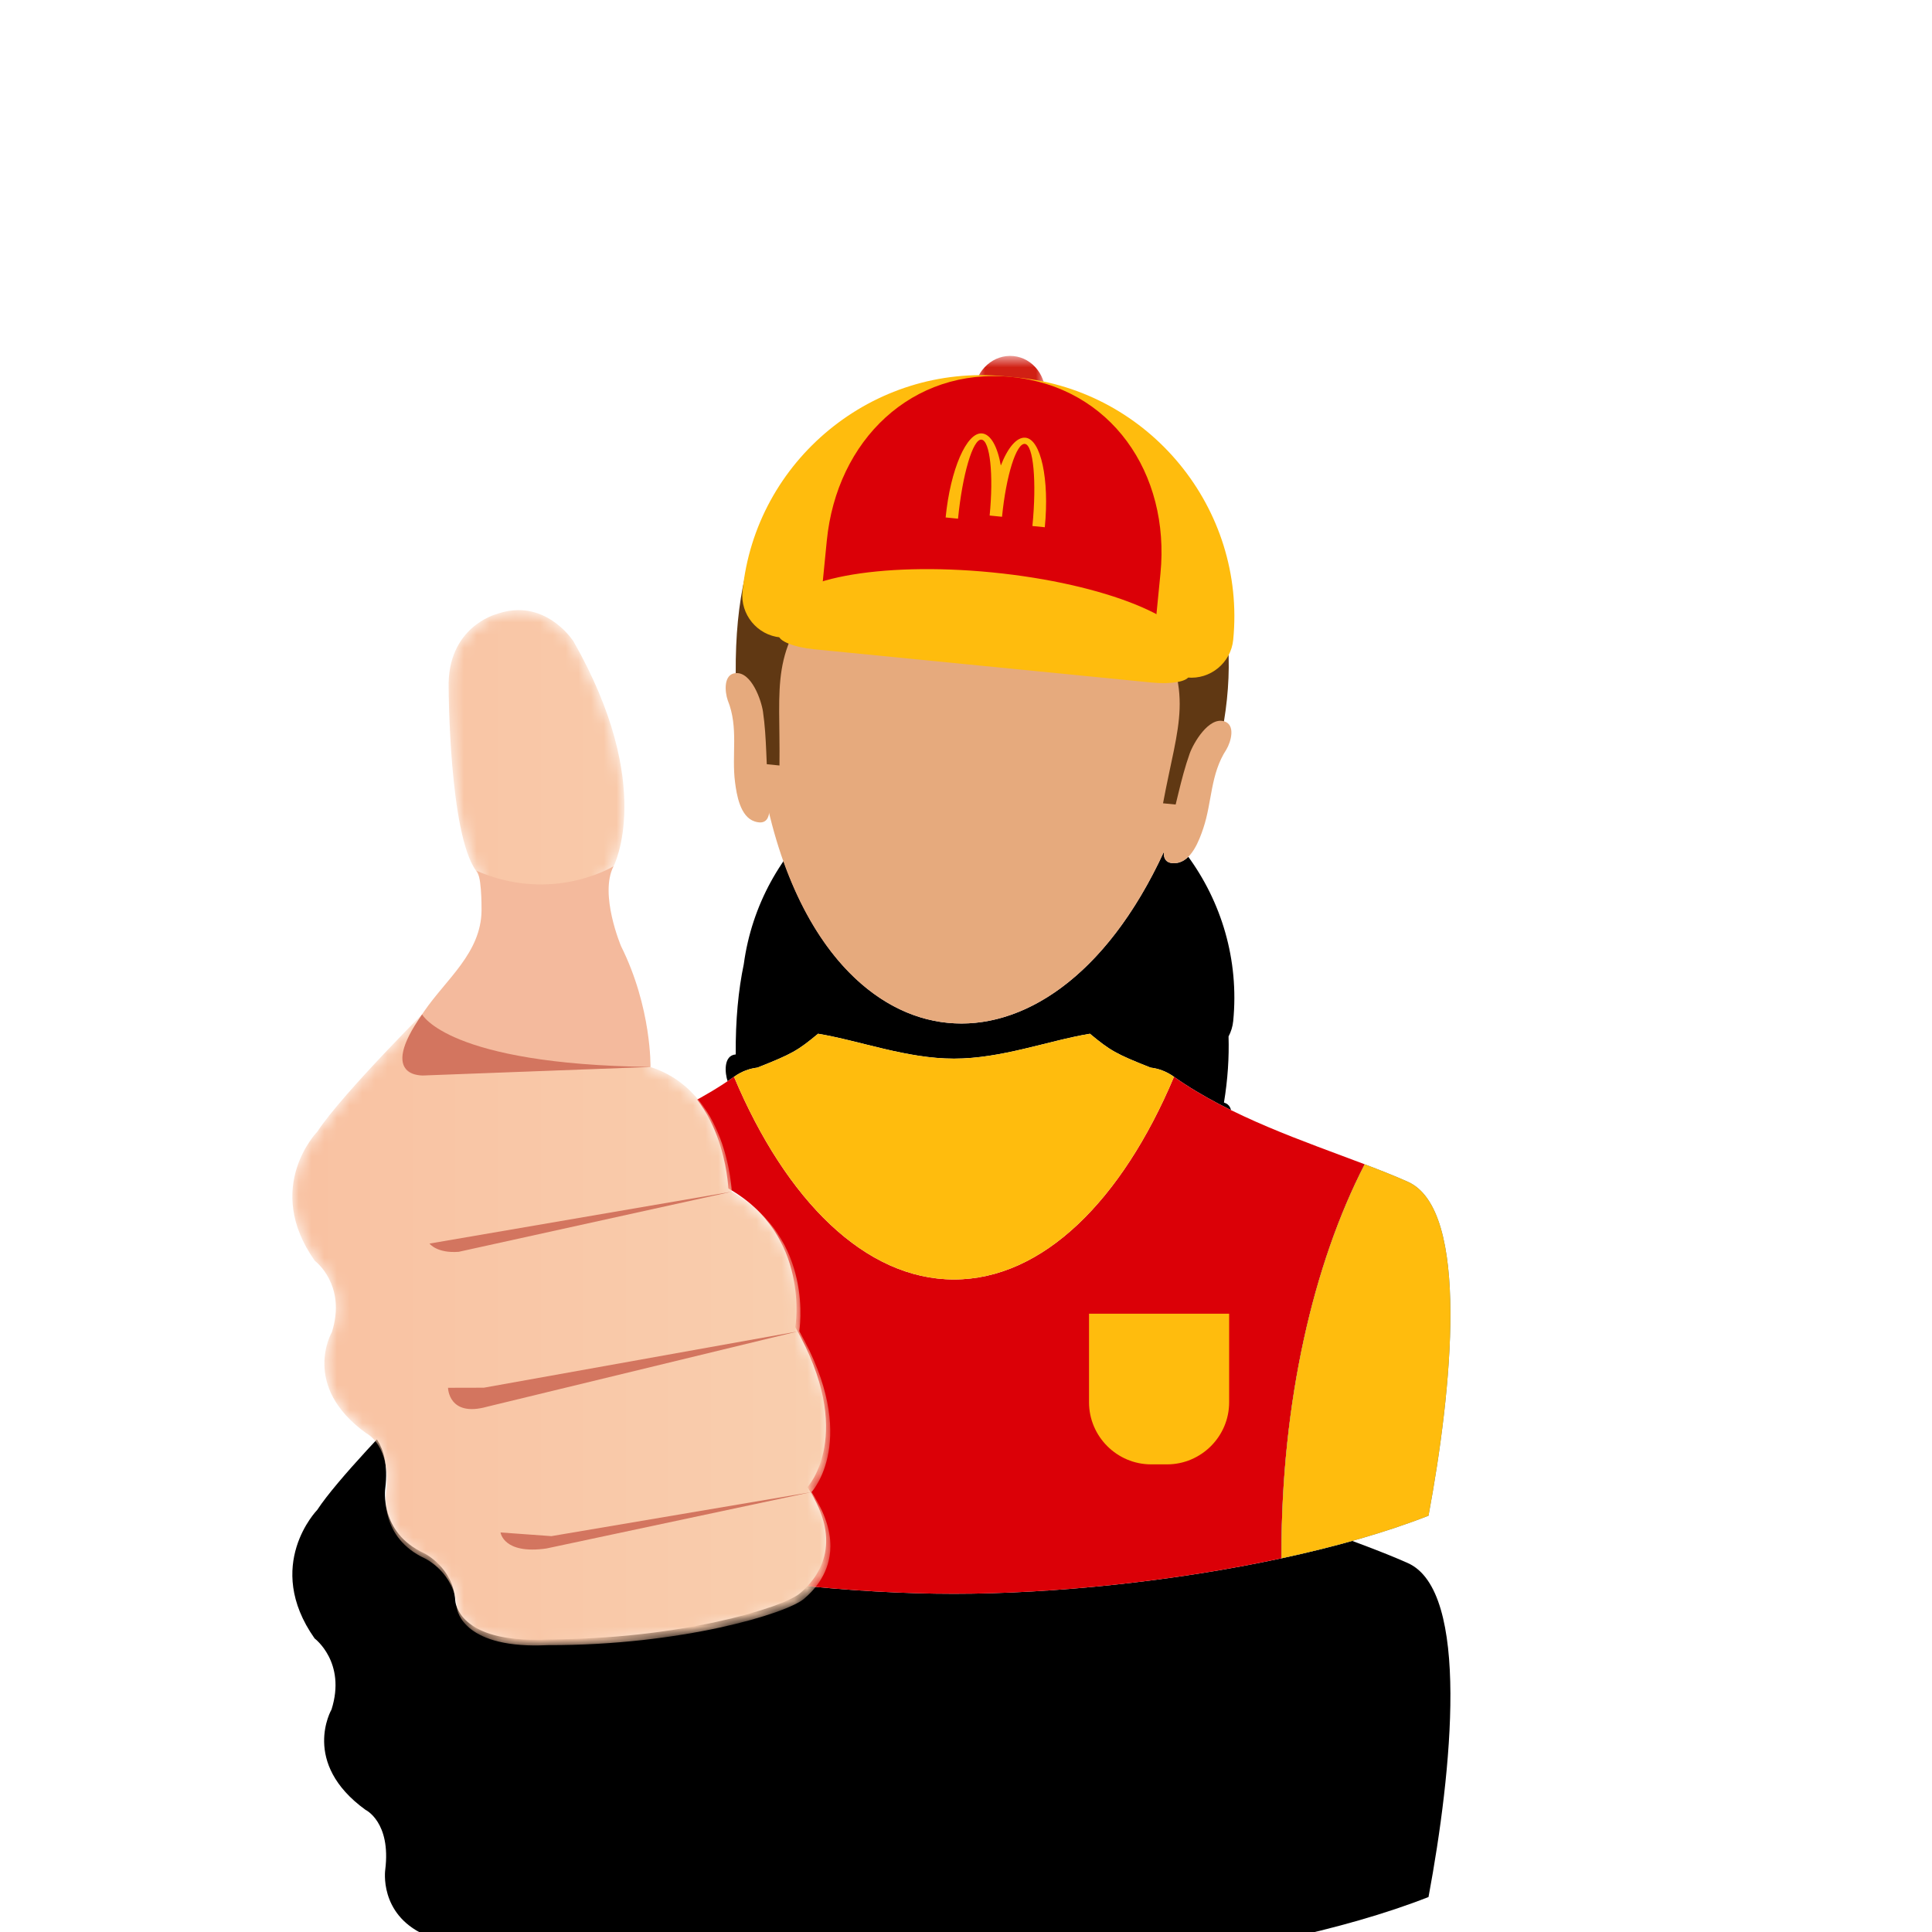 <svg xmlns="http://www.w3.org/2000/svg" xmlns:xlink="http://www.w3.org/1999/xlink" width="152" height="152" viewBox="0 0 152 152">
  <defs>
    <path id="fla-031-b" d="M85.749,81.329 C87.343,82.651 87.776,82.909 90.523,83.995 C91.106,84.066 91.719,84.261 92.365,84.716 C96.826,87.868 102.611,89.793 107.368,91.6 C108.578,92.058 109.722,92.51 110.76,92.974 C115.684,95.166 114.23,109.37 112.388,119.248 C109.031,120.567 105.058,121.689 100.823,122.6 C92.376,124.415 82.876,125.391 75.055,125.391 C67.236,125.391 57.736,124.415 49.291,122.6 C45.053,121.689 41.081,120.567 37.722,119.248 C35.883,109.37 34.428,95.166 39.352,92.974 C40.389,92.51 41.533,92.058 42.743,91.6 C47.502,89.793 53.285,87.868 57.748,84.716 C58.392,84.261 59.007,84.066 59.589,83.995 C62.336,82.909 62.769,82.651 64.362,81.329 C67.721,81.897 71.314,83.288 75.055,83.288 C78.797,83.288 82.391,81.897 85.749,81.329 Z M79.544,28.001 L79.731,28.013 C80.861,28.124 81.758,28.943 82.096,30.02 C91.386,31.956 97.973,40.688 97.022,50.335 C96.979,50.771 96.849,51.177 96.656,51.543 C96.705,53.194 96.596,54.928 96.295,56.744 L96.295,56.744 C97.229,57.013 96.851,58.349 96.487,58.966 C95.214,60.908 95.372,63.085 94.665,65.177 C94.359,66.084 93.75,67.758 92.552,67.897 C91.75,67.99 91.542,67.569 91.562,67.025 C86.963,76.985 80.332,81.051 74.561,80.47 C68.783,79.912 63.08,74.603 60.517,63.915 C60.439,64.48 60.161,64.882 59.371,64.626 C58.223,64.257 57.953,62.496 57.83,61.547 C57.545,59.357 58.124,57.252 57.256,55.1 C57.018,54.422 56.908,53.032 57.883,52.958 C57.863,50.233 58.092,47.889 58.517,45.858 C59.775,36.55 67.755,29.604 77.021,29.52 C77.562,28.528 78.601,27.901 79.731,28.013 Z"/>
    <filter id="fla-031-a" width="181.9%" height="165.7%" x="-41%" y="-16.4%" filterUnits="objectBoundingBox">
      <feOffset dy="16" in="SourceAlpha" result="shadowOffsetOuter1"/>
      <feGaussianBlur in="shadowOffsetOuter1" result="shadowBlurOuter1" stdDeviation="8"/>
      <feColorMatrix in="shadowBlurOuter1" result="shadowMatrixOuter1" values="0 0 0 0 0.125   0 0 0 0 0.125   0 0 0 0 0.125  0 0 0 0.05 0"/>
      <feOffset dy="8" in="SourceAlpha" result="shadowOffsetOuter2"/>
      <feGaussianBlur in="shadowOffsetOuter2" result="shadowBlurOuter2" stdDeviation="4"/>
      <feColorMatrix in="shadowBlurOuter2" result="shadowMatrixOuter2" values="0 0 0 0 0.165   0 0 0 0 0.165   0 0 0 0 0.165  0 0 0 0.05 0"/>
      <feOffset dy="4" in="SourceAlpha" result="shadowOffsetOuter3"/>
      <feGaussianBlur in="shadowOffsetOuter3" result="shadowBlurOuter3" stdDeviation="2"/>
      <feColorMatrix in="shadowBlurOuter3" result="shadowMatrixOuter3" values="0 0 0 0 0.192   0 0 0 0 0.192   0 0 0 0 0.192  0 0 0 0.05 0"/>
      <feOffset dy="2" in="SourceAlpha" result="shadowOffsetOuter4"/>
      <feGaussianBlur in="shadowOffsetOuter4" result="shadowBlurOuter4" stdDeviation="1"/>
      <feColorMatrix in="shadowBlurOuter4" result="shadowMatrixOuter4" values="0 0 0 0 0.176   0 0 0 0 0.176   0 0 0 0 0.176  0 0 0 0.05 0"/>
      <feMerge>
        <feMergeNode in="shadowMatrixOuter1"/>
        <feMergeNode in="shadowMatrixOuter2"/>
        <feMergeNode in="shadowMatrixOuter3"/>
        <feMergeNode in="shadowMatrixOuter4"/>
      </feMerge>
    </filter>
    <polygon id="fla-031-c" points=".628 .608 6.245 .608 6.245 6.618 .628 6.618"/>
    <path id="fla-031-f" d="M63.524,117.001 C63.524,117.001 67.385,112.878 62.568,104.411 C62.568,104.411 63.806,97.166 57.299,93.5 C57.299,93.5 57.02,85.691 50.956,83.752 C50.956,83.73 51.054,79.109 48.662,74.3 C48.662,74.3 46.939,70.225 48.076,68.036 C48.076,68.036 51.367,61.733 44.944,50.445 C44.944,50.445 42.718,46.94 38.906,48.324 C38.906,48.324 35.066,49.324 35.202,54.118 C35.202,54.118 35.237,65.458 37.329,68.373 C37.329,68.373 37.449,68.563 37.587,68.904 C37.769,69.723 37.77,71.212 37.768,71.506 C37.733,74.82 35.007,76.87 33.276,79.408 C33.233,79.47 33.187,79.542 33.14,79.61 C31.106,81.678 26.47,86.473 24.957,88.795 C24.957,88.795 20.694,93.149 24.752,98.905 C24.752,98.905 27.259,100.773 26.083,104.494 C26.083,104.494 23.64,108.687 28.759,112.391 C28.759,112.391 30.776,113.345 30.309,117.101 C30.309,117.101 29.798,120.555 33.369,122.201 C33.369,122.201 35.663,123.312 35.82,125.956 C35.82,125.956 35.999,129.32 42.962,128.976 C53.389,129 61.587,126.501 62.943,125.348 C64.298,124.195 66.486,121.497 63.524,117.001"/>
    <filter id="fla-031-e" width="252.4%" height="179%" x="-76.2%" y="-19.8%" filterUnits="objectBoundingBox">
      <feOffset dy="16" in="SourceAlpha" result="shadowOffsetOuter1"/>
      <feGaussianBlur in="shadowOffsetOuter1" result="shadowBlurOuter1" stdDeviation="8"/>
      <feColorMatrix in="shadowBlurOuter1" result="shadowMatrixOuter1" values="0 0 0 0 0.125   0 0 0 0 0.125   0 0 0 0 0.125  0 0 0 0.05 0"/>
      <feOffset dy="8" in="SourceAlpha" result="shadowOffsetOuter2"/>
      <feGaussianBlur in="shadowOffsetOuter2" result="shadowBlurOuter2" stdDeviation="4"/>
      <feColorMatrix in="shadowBlurOuter2" result="shadowMatrixOuter2" values="0 0 0 0 0.165   0 0 0 0 0.165   0 0 0 0 0.165  0 0 0 0.05 0"/>
      <feOffset dy="4" in="SourceAlpha" result="shadowOffsetOuter3"/>
      <feGaussianBlur in="shadowOffsetOuter3" result="shadowBlurOuter3" stdDeviation="2"/>
      <feColorMatrix in="shadowBlurOuter3" result="shadowMatrixOuter3" values="0 0 0 0 0.192   0 0 0 0 0.192   0 0 0 0 0.192  0 0 0 0.05 0"/>
      <feOffset dy="2" in="SourceAlpha" result="shadowOffsetOuter4"/>
      <feGaussianBlur in="shadowOffsetOuter4" result="shadowBlurOuter4" stdDeviation="1"/>
      <feColorMatrix in="shadowBlurOuter4" result="shadowMatrixOuter4" values="0 0 0 0 0.176   0 0 0 0 0.176   0 0 0 0 0.176  0 0 0 0.05 0"/>
      <feMerge>
        <feMergeNode in="shadowMatrixOuter1"/>
        <feMergeNode in="shadowMatrixOuter2"/>
        <feMergeNode in="shadowMatrixOuter3"/>
        <feMergeNode in="shadowMatrixOuter4"/>
      </feMerge>
    </filter>
    <path id="fla-031-g" d="M17.764,0.543 C17.23,0.547 16.653,0.643 16.033,0.868 L16.033,0.868 C16.033,0.868 12.161,1.875 12.298,6.695 L12.298,6.695 C12.298,6.695 12.335,18.1 14.442,21.03 L14.442,21.03 C14.442,21.03 17.306,25.395 11.212,31.335 L11.212,31.335 C11.212,31.335 3.947,38.545 1.972,41.568 L1.972,41.568 C1.972,41.568 -2.325,45.946 1.767,51.736 L1.767,51.736 C1.767,51.736 4.292,53.613 3.108,57.355 L3.108,57.355 C3.108,57.355 0.645,61.572 5.805,65.298 L5.805,65.298 C5.805,65.298 7.837,66.257 7.367,70.034 L7.367,70.034 C7.367,70.034 6.853,73.508 10.452,75.164 L10.452,75.164 C10.452,75.164 12.763,76.28 12.921,78.938 L12.921,78.938 C12.921,78.938 13.084,81.957 19.017,82 L19.017,82 L19.275,82 C19.546,81.998 19.827,81.99 20.12,81.976 L20.12,81.976 C30.63,82 38.892,79.486 40.259,78.327 L40.259,78.327 C41.122,77.596 42.317,76.245 42.332,74.212 L42.332,74.212 L42.332,74.136 C42.324,72.963 41.923,71.566 40.845,69.934 L40.845,69.934 C40.845,69.934 44.736,65.786 39.881,57.273 L39.881,57.273 C39.881,57.273 41.129,49.986 34.571,46.3 L34.571,46.3 C34.571,46.3 34.291,38.383 28.111,36.472 L28.111,36.472 L25.621,29.058 L24.289,21.791 L25.275,20.691 C25.275,20.691 28.591,14.353 22.118,3.002 L22.118,3.002 C22.118,3.002 20.568,0.566 17.839,0.543 L17.839,0.543 L17.764,0.543 Z"/>
    <linearGradient id="fla-031-h" x1="0%" x2="100.001%" y1="50%" y2="50%">
      <stop offset="0%" stop-color="#F9C1A1"/>
      <stop offset="100%" stop-color="#F9CFAF"/>
    </linearGradient>
  </defs>
  <g fill="none" fill-rule="evenodd">
    <g fill-rule="nonzero">
      <use fill="#000" filter="url(#fla-031-a)" xlink:href="#fla-031-b"/>
      <use fill="#FFF" xlink:href="#fla-031-b"/>
    </g>
    <g transform="translate(36 27)">
      <path fill="#DB0007" d="M71.368,64.6 C66.611,62.792 60.826,60.868 56.365,57.717 C52.267,67.448 46.036,73.662 39.056,73.662 C32.076,73.662 25.845,67.448 21.747,57.717 C17.285,60.868 11.501,62.792 6.744,64.6 C10.79,72.45 13.294,83.296 13.294,95.276 C13.294,95.385 13.29,95.492 13.29,95.6 C21.735,97.415 31.236,98.391 39.056,98.391 C46.876,98.391 56.377,97.415 64.822,95.6 C64.822,95.492 64.818,95.385 64.818,95.276 C64.818,83.296 67.321,72.45 71.368,64.6"/>
      <path fill="#FFBC0D" d="M54.523,56.994 C51.776,55.908 51.342,55.651 49.75,54.33 C46.39,54.897 42.797,56.289 39.056,56.289 C35.315,56.289 31.721,54.897 28.362,54.33 C26.769,55.651 26.336,55.908 23.588,56.994 C23.006,57.065 22.391,57.262 21.747,57.717 C25.844,67.447 32.076,73.661 39.056,73.661 C46.036,73.661 52.267,67.447 56.364,57.717 C55.72,57.262 55.105,57.065 54.523,56.994"/>
      <path fill="#4D768C" d="M6.744,64.6 C5.534,65.058 4.389,65.51 3.351,65.974 C-1.572,68.166 -0.117,82.37 1.723,92.248 C5.081,93.567 9.054,94.689 13.29,95.6 C13.29,95.492 13.294,95.385 13.294,95.276 C13.294,83.296 10.79,72.45 6.744,64.6"/>
      <path fill="#FFBC0D" d="M6.744,64.6 C5.534,65.058 4.389,65.51 3.351,65.974 C-1.572,68.166 -0.117,82.37 1.723,92.248 C5.081,93.567 9.054,94.689 13.29,95.6 C13.29,95.492 13.294,95.385 13.294,95.276 C13.294,83.296 10.79,72.45 6.744,64.6"/>
      <path fill="#4D768C" d="M74.76,65.974 C73.722,65.511 72.578,65.059 71.368,64.6 C67.322,72.45 64.817,83.296 64.817,95.277 C64.817,95.385 64.822,95.492 64.823,95.6 C69.058,94.689 73.031,93.567 76.388,92.248 C78.23,82.37 79.684,68.167 74.76,65.974"/>
      <path fill="#FFBC0D" d="M74.76 65.974C73.722 65.511 72.578 65.059 71.368 64.6 67.322 72.45 64.817 83.296 64.817 95.277 64.817 95.385 64.822 95.492 64.823 95.6 69.058 94.689 73.031 93.567 76.388 92.248 78.23 82.37 79.684 68.167 74.76 65.974M49.679 76.355L49.679 83.324C49.679 86.011 51.878 88.209 54.565 88.209L55.818 88.209C58.505 88.209 60.703 86.011 60.703 83.324L60.703 76.355 49.679 76.355z"/>
      <path fill="#E6AA7D" d="M43.231,6.091 C33.78,5.123 23.771,10.069 23.138,26.061 C23.699,44.099 31.08,52.748 38.562,53.47 C46.041,54.223 54.968,47.181 59.04,29.599 C61.541,13.791 52.689,6.987 43.231,6.091"/>
      <path fill="#603813" d="M32.166,7.891 C26.173,9.287 21.798,14.198 21.883,25.957 L23.538,33.048 L25.325,33.225 C25.407,26.744 24.511,24.238 28.905,19.256 C35.099,13.887 49.691,15.326 54.718,21.802 C58.054,27.543 56.687,29.828 55.502,36.2 L57.289,36.374 L60.296,29.744 C61.843,20.398 58.451,13.155 53.25,8.89 C52.734,8.467 48.623,6.069 43.845,6.034 C44.767,5.412 48.43,5.952 48.131,5.763 C43.122,2.61 35.915,4.329 32.166,7.891"/>
      <path fill="#E6AA7D" d="M21.256 28.099C22.125 30.252 21.546 32.358 21.83 34.547 21.953 35.495 22.223 37.257 23.371 37.626 24.888 38.117 24.533 36.197 24.453 35.322 24.269 33.272 24.335 31.093 24.027 28.985 23.899 28.107 23.131 25.863 21.883 25.957 20.908 26.032 21.018 27.422 21.256 28.099M60.487 31.966C59.215 33.908 59.371 36.085 58.665 38.177 58.359 39.084 57.75 40.758 56.552 40.897 54.969 41.081 55.693 39.267 55.941 38.426 56.522 36.45 56.883 34.301 57.596 32.294 57.894 31.457 59.085 29.406 60.29 29.743 61.231 30.006 60.852 31.348 60.487 31.966"/>
      <g transform="translate(40 .392)">
        <mask id="fla-031-d" fill="#fff">
          <use xlink:href="#fla-031-c"/>
        </mask>
        <path fill="#D12014" d="M6.23,3.889 C6.067,5.541 4.685,6.758 3.142,6.606 C1.6,6.454 0.481,4.992 0.644,3.338 C0.807,1.686 2.189,0.47 3.732,0.621 C5.274,0.774 6.393,2.237 6.23,3.889" mask="url(#fla-031-d)"/>
      </g>
      <path fill="#FFBC0D" d="M57.407,26.303 L25.384,23.147 C23.573,22.968 22.238,21.341 22.416,19.531 C23.433,9.203 32.715,1.587 43.041,2.605 L44.097,2.709 C54.425,3.727 62.041,13.009 61.023,23.335 C60.844,25.146 59.218,26.482 57.407,26.303"/>
      <path fill="#DB0007" d="M43.57,2.657 C35.748,1.886 29.826,7.638 29.048,15.544 L28.514,20.953 C28.378,22.339 29.301,23.574 30.567,23.699 L41.391,24.766 L52.215,25.833 C53.481,25.958 54.628,24.926 54.764,23.54 L55.298,18.132 C56.077,10.226 51.392,3.428 43.57,2.657"/>
      <path fill="#FFBC0D" d="M42.054 18.033C33.179 17.159 25.707 18.577 25.45 21.183L25.274 22.968C25.229 23.425 26.466 23.925 28.021 24.078L41.329 25.389 54.637 26.701C56.193 26.854 57.503 26.605 57.548 26.148L57.724 24.365C57.981 21.758 50.929 18.908 42.054 18.033M44.679 7.437C43.99 7.369 43.284 8.227 42.74 9.624 42.479 8.148 41.955 7.168 41.265 7.1 40.054 6.981 38.769 9.941 38.398 13.711L39.373 13.808C39.719 10.306 40.544 7.522 41.217 7.588 41.89 7.655 42.179 10.329 41.86 13.56L42.835 13.657C43.154 10.424 43.958 7.858 44.631 7.924 45.304 7.991 45.571 10.883 45.225 14.384L46.2 14.481C46.572 10.71 45.891 7.556 44.679 7.437"/>
    </g>
    <g fill-rule="nonzero">
      <use fill="#000" filter="url(#fla-031-e)" xlink:href="#fla-031-f"/>
      <use fill="#FFF" xlink:href="#fla-031-f"/>
    </g>
    <g transform="translate(23 47)">
      <g transform="translate(0 .457)">
        <mask id="fla-031-i" fill="#fff">
          <use xlink:href="#fla-031-g"/>
        </mask>
        <path fill="url(#fla-031-h)" d="M17.764,0.543 C17.23,0.547 16.653,0.643 16.033,0.868 L16.033,0.868 C16.033,0.868 12.161,1.875 12.298,6.695 L12.298,6.695 C12.298,6.695 12.335,18.1 14.442,21.03 L14.442,21.03 C14.442,21.03 17.306,25.395 11.212,31.335 L11.212,31.335 C11.212,31.335 3.947,38.545 1.972,41.568 L1.972,41.568 C1.972,41.568 -2.325,45.946 1.767,51.736 L1.767,51.736 C1.767,51.736 4.292,53.613 3.108,57.355 L3.108,57.355 C3.108,57.355 0.645,61.572 5.805,65.298 L5.805,65.298 C5.805,65.298 7.837,66.257 7.367,70.034 L7.367,70.034 C7.367,70.034 6.853,73.508 10.452,75.164 L10.452,75.164 C10.452,75.164 12.763,76.28 12.921,78.938 L12.921,78.938 C12.921,78.938 13.084,81.957 19.017,82 L19.017,82 L19.275,82 C19.546,81.998 19.827,81.99 20.12,81.976 L20.12,81.976 C30.63,82 38.892,79.486 40.259,78.327 L40.259,78.327 C41.122,77.596 42.317,76.245 42.332,74.212 L42.332,74.212 L42.332,74.136 C42.324,72.963 41.923,71.566 40.845,69.934 L40.845,69.934 C40.845,69.934 44.736,65.786 39.881,57.273 L39.881,57.273 C39.881,57.273 41.129,49.986 34.571,46.3 L34.571,46.3 C34.571,46.3 34.291,38.383 28.111,36.472 L28.111,36.472 L25.621,29.058 L24.289,21.791 L25.275,20.691 C25.275,20.691 28.591,14.353 22.118,3.002 L22.118,3.002 C22.118,3.002 20.568,0.566 17.839,0.543 L17.839,0.543 L17.764,0.543 Z" mask="url(#fla-031-i)"/>
      </g>
      <g transform="translate(8 20.457)">
        <path fill="#F4BA9D" d="M2.826,17.087 L20.177,16.499 C20.177,16.499 20.282,11.839 17.865,6.991 C17.865,6.991 16.128,2.894 17.274,0.691 C17.274,0.691 12.474,3.682 6.442,1.03 C6.887,1.226 6.889,3.785 6.885,4.182 C6.849,7.514 4.102,9.575 2.357,12.128 C1.248,13.749 -0.966,17.629 2.826,17.087"/>
        <path fill="#D3755F" d="M32.844 49.934L12.381 53.398 8.381 53.109C8.381 53.109 8.595 54.852 11.987 54.37L32.841 49.934 32.844 49.934zM31.881 37.272L7.069 41.72 4.249 41.727C4.249 41.727 4.279 44.071 7.331 43.214L31.879 37.265 31.881 37.272zM26.57 26.3L2.791 30.381C2.791 30.381 3.363 31.161 5.09 31.029L26.57 26.3zM20.15 16.484L2.375 17.154C2.375 17.154-1.38 17.435 2.211 12.353 2.211 12.353 4.242 16.282 20.15 16.484"/>
      </g>
    </g>
  </g>
</svg>
